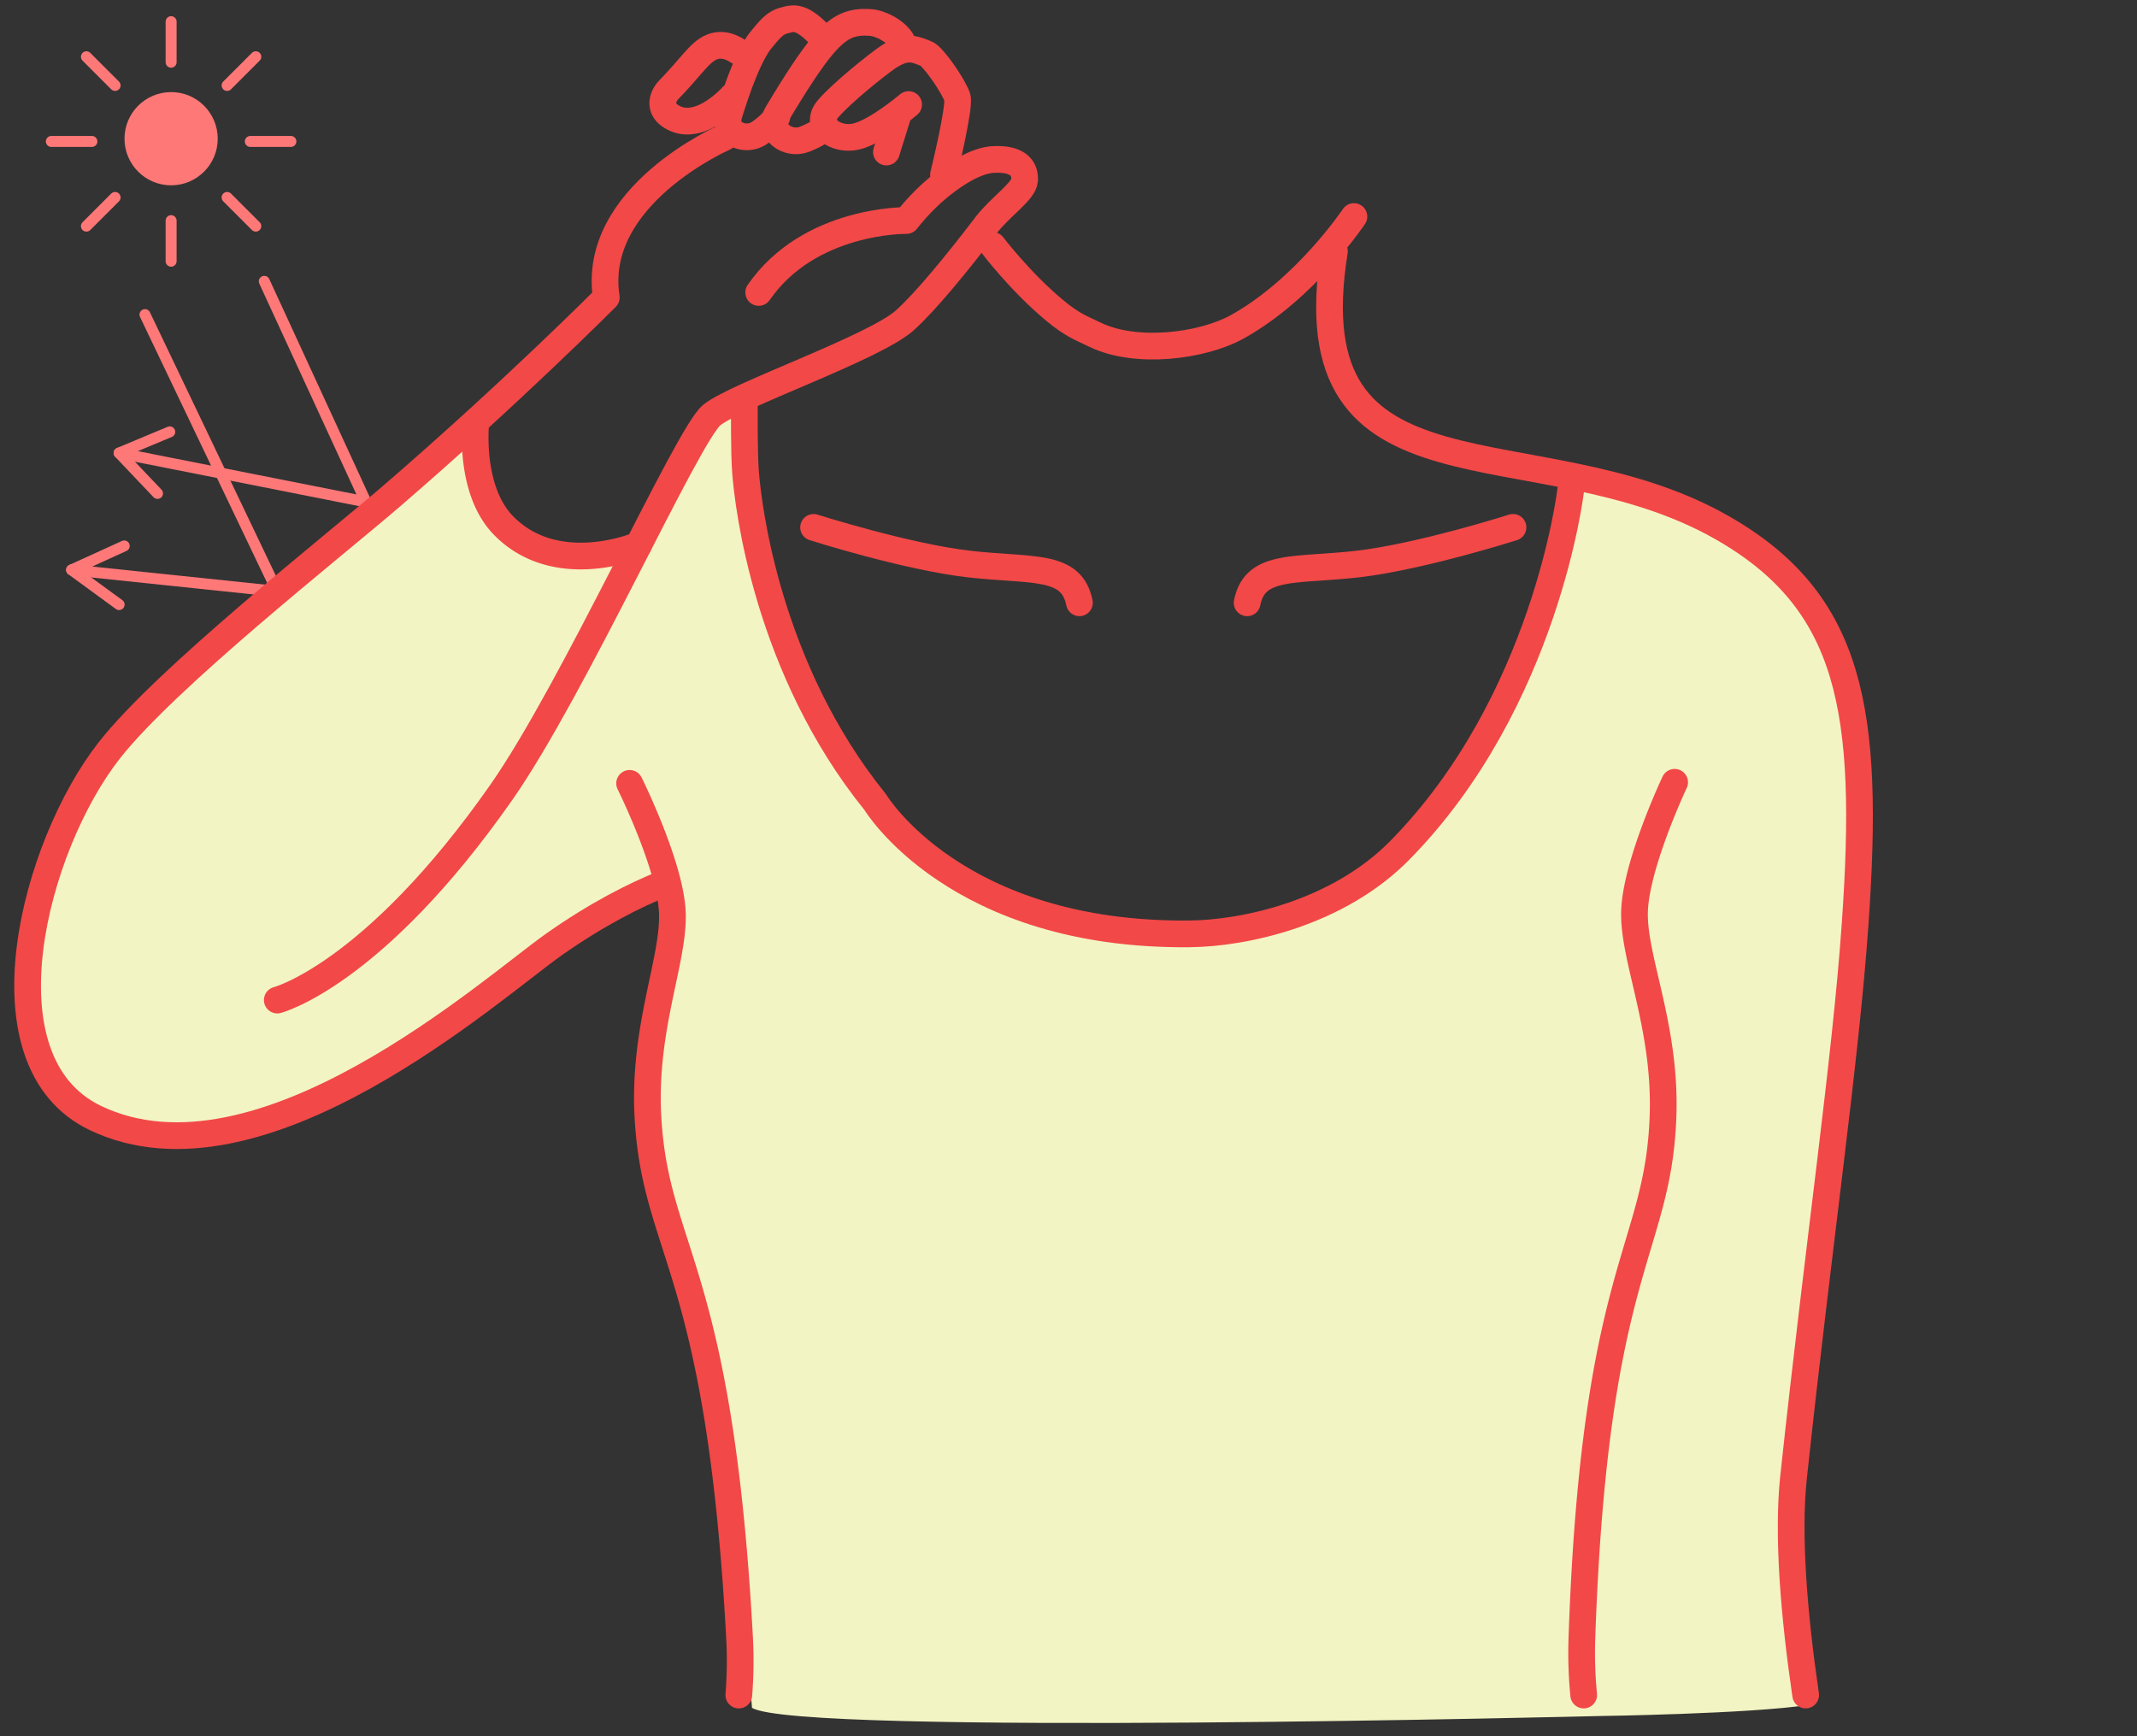 <svg version="1.1" xmlns="http://www.w3.org/2000/svg" x="0" y="0" width="320" height="260" viewBox="0 0 320 260" xml:space="preserve"><rect x="0" y="0" width="320" height="260" fill="#333333" stroke="none"/><style type="text/css">.st23,.st24{stroke:#ff7878;stroke-width:1.642}.st23,.st24,.st91{fill:none;stroke-linecap:round;stroke-miterlimit:10}.st24,.st91{stroke-linejoin:round}.st91{stroke:#f24848;stroke-width:4}</style><g id="塗り"><path d="M270.861 255.3c0-2.511-2.888-12.165-1.314-42.514 1.263-24.35 7.182-52.261 8.805-78.968 1.334-21.942-3.953-36.196-7.157-41.444-5.738-9.398-13.864-12.072-13.864-12.072s-15.89-9.257-22.135-8.931c0 0-2.4 23.962-19.408 48.861-5.95 8.71-28.303 19.429-34.205 19.429 0 0-11.275.388-16.695-.735C121.829 130 113.962 97.469 110.835 59.8c0 0-1.54-.202-5.122 3.358L94.78 83.266s-14.025 1.017-17.637-3.04-5.992-11.408-7.861-15.34c-15.945 12.36-41.092 31.363-55.002 50.39-9.11 12.463-11.37 25.658-10.145 34.484 1.529 11.009 6.627 22.637 28.271 20.159 18.177-2.081 35.369-17.106 67.126-37.667 4.056 4.522-2.96 19.473-2.554 30.221.677 17.947 10.459 25.637 15.627 93.27 6.716 4.258 126.864 1.234 126.864 1.234s22.546-.309 31.392-1.677z" fill="#f3f4c3"/></g><g id="あしらい"><g><circle cx="25.623" cy="20.77" r="6.98" fill="#ff7878"/><line class="st23" x1="25.623" y1="3.246" x2="25.623" y2="9.319"/><line class="st23" x1="12.94" y1="8.499" x2="17.235" y2="12.793"/><line class="st23" x1="7.687" y1="21.181" x2="13.761" y2="21.181"/><line class="st23" x1="12.94" y1="33.863" x2="17.235" y2="29.569"/><line class="st23" x1="25.623" y1="39.116" x2="25.623" y2="33.043"/><line class="st23" x1="38.305" y1="33.863" x2="34.01" y2="29.569"/><line class="st23" x1="43.558" y1="21.181" x2="37.484" y2="21.181"/><line class="st23" x1="38.305" y1="8.499" x2="34.01" y2="12.793"/></g><g><polyline class="st24" points="25.418,64.673 17.837,67.84 54.791,75.158 39.574,42.129"/><line class="st24" x1="17.837" y1="67.84" x2="23.585" y2="73.891"/></g><g><polyline class="st24" points="18.603,81.755 10.724,85.341 41.52,88.565 21.71,47.116"/><line class="st24" x1="10.724" y1="85.341" x2="17.837" y2="90.537"/></g></g><g id="Line"><g><path class="st91" d="M202.739 32.428s-7.224 10.838-17.495 16.526c-5.163 2.859-15.078 4.167-21.247 1.18-2.166-1.049-3.403-1.424-6.139-3.707-5.129-4.281-9.204-9.664-9.204-9.664m121.731 217.07c-1.747-11.916-2.746-23.932-1.818-32.582 3.797-35.403 7.784-62.285 9.225-82.882 2.229-31.861-.466-48.298-19.994-59.394-27.836-15.817-64.366-1.588-57.979-41.352m-77.99 41.352s13.837 4.409 23.28 5.491c9.443 1.081 15.345-.099 16.526 5.803"/><path class="st91" d="M226.559 78.975s-13.837 4.409-23.28 5.491c-9.443 1.081-15.345-.099-16.526 5.803M94.28 117.311s6.002 12.077 6.39 19.149c.388 7.072-4.382 17.329-3.65 30.757 1.113 20.416 10.7 22.341 13.724 78.034a65.365 65.365 0 01-.111 8.583m140.131-136.686s-5.758 12.195-6.004 19.273c-.245 7.078 4.729 17.237 4.267 30.677-.703 20.434-10.249 22.552-12.153 78.294-.103 3.01.023 5.857.27 8.44"/><path class="st91" d="M235.197 73.416s-3.692 31.672-25.594 53.927c-9.257 9.406-23.178 12.417-31.441 12.503-35.076.362-47.095-19.722-47.095-19.722-16.196-20.008-19.056-44.354-19.435-49.487-.221-2.997-.167-9.634-.167-9.634"/></g><g><path class="st91" d="M41.52 149.76s14.383-3.706 33.553-31.113c10.852-15.515 27.876-53.538 31.513-56.497 3.637-2.96 24.365-10.082 28.936-14.205 3.055-2.755 7.772-8.489 12.107-14.184 2.152-2.827 5.697-5.091 5.797-6.784.124-2.108-1.452-3.284-4.747-3.087-1.649.099-4.308 1.029-8.144 4.168-2.752 2.253-4.799 4.964-4.799 4.964s-14.522-.233-22.127 10.774"/><path class="st91" d="M99.532 132.252c-4.529 1.811-10.158 4.665-16.551 9.157-9.214 6.475-44.014 37.872-68.723 26.002-17.648-8.478-9.111-40.747 2.097-55.031 8.551-10.898 33.446-30.472 42.291-38.097 17.91-15.439 32.142-29.74 32.142-29.74-2.34-15.234 17.647-23.943 17.647-23.943m32.844 5.568s2.519-10.218 2.067-11.596c-.577-1.758-3.691-6.212-4.662-6.544-1.328-.454-2.71-1.506-5.756.561-1.456.989-6.795 5.208-8.953 7.729-2.158 2.522 1.167 4.84 4.23 4.127 3.063-.713 7.852-4.789 7.852-4.789"/><line class="st91" x1="132.733" y1="22.769" x2="134.326" y2="17.661"/><path class="st91" d="M123.67 19.078s-1.125.965-3.182 1.77c-2.587 1.012-5.618-1.281-4.087-3.848 2.756-4.622 5.177-8.332 6.943-10.361 2.415-2.776 4.182-3.46 6.969-3.275 1.632.108 4.081 1.437 4.825 2.989"/><path class="st91" d="M116.325 17.51s-.821 1.147-2.539 2.357c-2.161 1.522-5.481.091-4.649-2.628 1.498-4.896 3.218-9.291 4.836-11.274 1.378-1.689 2.101-2.523 3.364-2.872 1.5-.414 2.634-.886 5.865 2.606m-13.55 8.721s-4.649 5.245-8.674 3.276c-2.658-1.3-1.693-3.376-.787-4.306 3.069-3.15 4.338-5.201 5.913-6.102 1.574-.901 3.015-.407 3.937.11a25.826 25.826 0 011.801 1.124M95.625 81.62s-12.201 5.195-20.175-2.871c-5.349-5.41-4.194-15.591-4.194-15.591"/></g></g></svg>